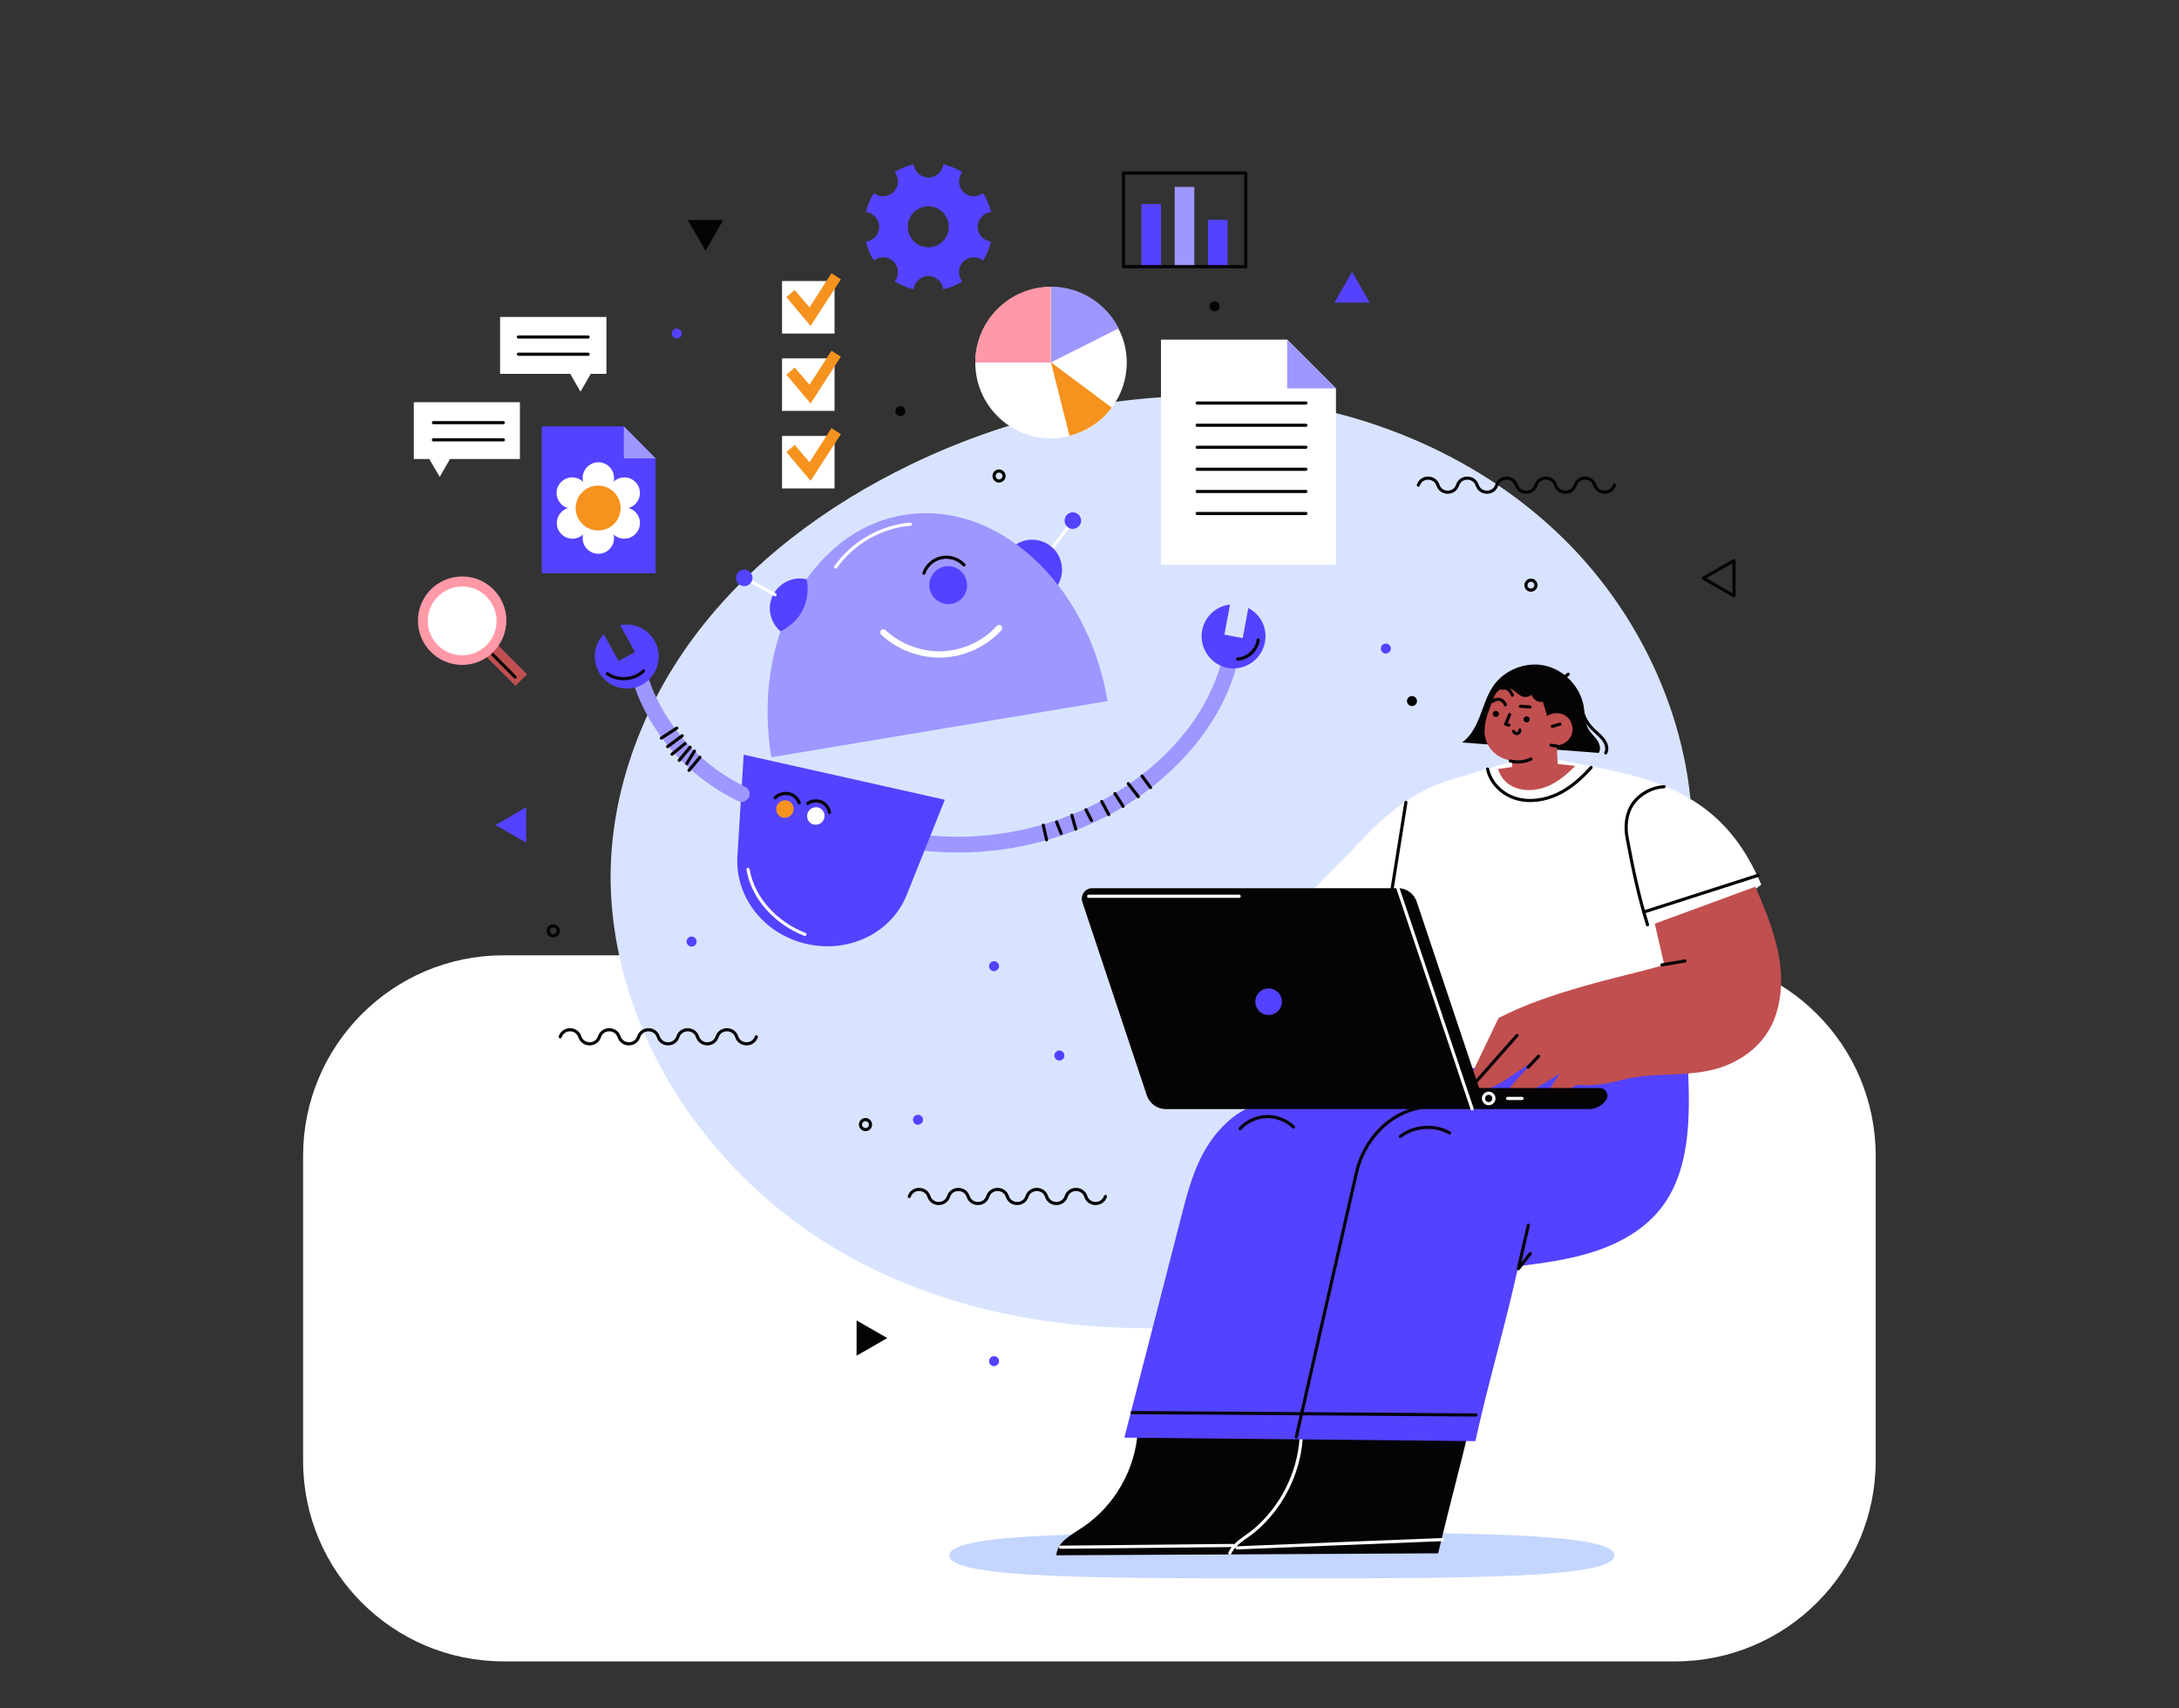 <?xml version="1.0" encoding="utf-8"?>
<!-- Generator: Adobe Illustrator 27.1.0, SVG Export Plug-In . SVG Version: 6.00 Build 0)  -->
<svg version="1.1" id="Capa_1" xmlns="http://www.w3.org/2000/svg" xmlns:xlink="http://www.w3.org/1999/xlink" x="0px" y="0px"
	 viewBox="0 0 1000 784" style="enable-background:new 0 0 1000 784;" xml:space="preserve">
<rect x="0" y="0" width="1000" height="784" fill="#333333" stroke="none"/>
<style type="text/css">
	.st0{fill:#FFFFFF;}
	.st1{fill:#D8E4FF;}
	.st2{fill:#060305;}
	.st3{fill:#5342FF;}
	.st4{fill:none;stroke:#060305;stroke-width:1.443;stroke-linecap:round;stroke-linejoin:round;stroke-miterlimit:10;}
	.st5{fill:#FF99A8;}
	.st6{fill:#9E97FF;}
	.st7{fill:#F6921E;}
	.st8{fill:#C14F4F;}
	.st9{fill:#C4D5FF;}
	.st10{fill:none;stroke:#FFFFFF;stroke-width:1.443;stroke-linecap:round;stroke-linejoin:round;stroke-miterlimit:10;}
	.st11{fill:none;stroke:#FFFFFF;stroke-width:2.886;stroke-linecap:round;stroke-linejoin:round;stroke-miterlimit:10;}
</style>
<g id="BACKGROUND">
	<path class="st0" d="M231.1,438.5h537.7c50.8,0,92,41.2,92,92v140.1c0,50.8-41.2,92-92,92H231.1c-50.8,0-92-41.2-92-92V530.4
		C139.2,479.6,180.4,438.5,231.1,438.5z"/>
</g>
<g id="OBJECTS">
	<path class="st1" d="M776.5,392.6c2.6-53.6-20.4-107.2-58.5-144.9s-90.4-59.9-143.9-64.8c-53.4-4.9-107.8,7-156.1,30.3
		c-38.7,18.7-74.3,45.1-99.9,79.7c-25.6,34.6-40.5,77.8-37.5,120.7c5.1,71.2,52.6,134.7,116.2,167s139.1,35.2,208.9,20.9
		c28.1-5.8,55.9-14.4,80.6-29.1C745.1,537.5,773.3,460.7,776.5,392.6z"/>
	<g>
		<polygon class="st2" points="323.8,115.1 331.9,101 315.6,101 		"/>
		<polygon class="st3" points="620.5,124.8 612.4,138.9 628.6,138.9 		"/>
		<polygon class="st4" points="781.7,265.4 795.8,273.5 795.8,257.3 		"/>
		<polygon class="st3" points="227.4,378.7 241.5,386.8 241.5,370.5 		"/>
		<polygon class="st2" points="407.2,614.2 393.1,606.1 393.1,622.3 		"/>
		<path class="st3" d="M312.9,153.1c0-1.2-1-2.3-2.3-2.3s-2.3,1-2.3,2.3s1,2.3,2.3,2.3C311.9,155.3,312.9,154.3,312.9,153.1z"/>
		<path class="st2" d="M415.5,188.7c0-1.2-1-2.3-2.3-2.3c-1.2,0-2.3,1-2.3,2.3s1,2.3,2.3,2.3C414.5,191,415.5,190,415.5,188.7z"/>
		<path class="st4" d="M256.2,427.3c0-1.2-1-2.3-2.3-2.3s-2.3,1-2.3,2.3c0,1.2,1,2.3,2.3,2.3C255.1,429.5,256.2,428.5,256.2,427.3z"
			/>
		<path class="st4" d="M460.8,218.5c0-1.2-1-2.3-2.3-2.3s-2.3,1-2.3,2.3c0,1.2,1,2.3,2.3,2.3C459.8,220.7,460.8,219.7,460.8,218.5z"
			/>
		<path class="st2" d="M559.7,140.6c0-1.2-1-2.3-2.3-2.3s-2.3,1-2.3,2.3s1,2.3,2.3,2.3C558.7,142.9,559.7,141.9,559.7,140.6z"/>
		<path class="st3" d="M638.3,297.7c0-1.2-1-2.3-2.3-2.3s-2.3,1-2.3,2.3c0,1.2,1,2.3,2.3,2.3C637.3,299.9,638.3,298.9,638.3,297.7z"
			/>
		<path class="st4" d="M704.9,268.6c0-1.2-1-2.3-2.3-2.3c-1.2,0-2.3,1-2.3,2.3s1,2.3,2.3,2.3C703.9,270.8,704.9,269.8,704.9,268.6z"
			/>
		<path class="st3" d="M458.5,443.5c0-1.2-1-2.3-2.3-2.3c-1.2,0-2.3,1-2.3,2.3s1,2.3,2.3,2.3C457.5,445.7,458.5,444.7,458.5,443.5z"
			/>
		<path class="st3" d="M319.7,432.2c0-1.2-1-2.3-2.3-2.3s-2.3,1-2.3,2.3c0,1.2,1,2.3,2.3,2.3C318.7,434.5,319.7,433.5,319.7,432.2z"
			/>
		<path class="st2" d="M650.3,321.8c0-1.2-1-2.3-2.3-2.3s-2.3,1-2.3,2.3c0,1.2,1,2.3,2.3,2.3S650.3,323,650.3,321.8z"/>
		<path class="st3" d="M488.5,484.5c0-1.2-1-2.3-2.3-2.3c-1.2,0-2.3,1-2.3,2.3c0,1.2,1,2.3,2.3,2.3S488.5,485.7,488.5,484.5z"/>
		<path class="st3" d="M458.5,624.8c0-1.2-1-2.3-2.3-2.3c-1.2,0-2.3,1-2.3,2.3s1,2.3,2.3,2.3C457.5,627,458.5,626,458.5,624.8z"/>
		<path class="st3" d="M423.6,514c0-1.2-1-2.3-2.3-2.3s-2.3,1-2.3,2.3s1,2.3,2.3,2.3C422.6,516.2,423.6,515.2,423.6,514z"/>
		<path class="st4" d="M399.5,516.2c0-1.2-1-2.3-2.3-2.3s-2.3,1-2.3,2.3c0,1.2,1,2.3,2.3,2.3C398.5,518.5,399.5,517.5,399.5,516.2z"
			/>
	</g>
	<g>
		<path class="st4" d="M740.9,222.7L740.9,222.7c-1.4,4.3-7.6,4.3-9,0l0,0c-1.4-4.3-7.6-4.3-9,0l0,0c-1.4,4.3-7.6,4.3-9,0l0,0
			c-1.4-4.3-7.6-4.3-9,0l0,0c-1.4,4.3-7.6,4.3-9,0l0,0c-1.4-4.3-7.6-4.3-9,0l0,0c-1.4,4.3-7.6,4.3-9,0l0,0c-1.4-4.3-7.6-4.3-9,0l0,0
			c-1.4,4.3-7.6,4.3-9,0l0,0c-1.4-4.3-7.6-4.3-9,0"/>
		<path class="st4" d="M347.1,475.9L347.1,475.9c-1.4,4.3-7.6,4.3-9,0l0,0c-1.4-4.3-7.6-4.3-9,0l0,0c-1.4,4.3-7.6,4.3-9,0l0,0
			c-1.4-4.3-7.6-4.3-9,0l0,0c-1.4,4.3-7.6,4.3-9,0l0,0c-1.4-4.3-7.6-4.3-9,0l0,0c-1.4,4.3-7.6,4.3-9,0l0,0c-1.4-4.3-7.6-4.3-9,0l0,0
			c-1.4,4.3-7.6,4.3-9,0l0,0c-1.4-4.3-7.6-4.3-9,0"/>
		<path class="st4" d="M507.3,549.2L507.3,549.2c-1.4,4.3-7.6,4.3-9,0l0,0c-1.4-4.3-7.6-4.3-9,0l0,0c-1.4,4.3-7.6,4.3-9,0l0,0
			c-1.4-4.3-7.6-4.3-9,0l0,0c-1.4,4.3-7.6,4.3-9,0l0,0c-1.4-4.3-7.6-4.3-9,0l0,0c-1.4,4.3-7.6,4.3-9,0l0,0c-1.4-4.3-7.6-4.3-9,0l0,0
			c-1.4,4.3-7.6,4.3-9,0l0,0c-1.4-4.3-7.6-4.3-9,0"/>
	</g>
	<g>
		<path class="st3" d="M448.7,104.1c0-3.5,2.7-6.4,6.1-6.8c-0.7-3.1-2-6.1-3.6-8.7c-2.7,2.1-6.6,2-9.1-0.5c-2.5-2.5-2.6-6.4-0.5-9.1
			c-2.7-1.6-5.6-2.9-8.7-3.6c-0.4,3.4-3.3,6.1-6.8,6.1c-3.5,0-6.4-2.7-6.8-6.1c-3.1,0.7-6.1,2-8.7,3.6c2.1,2.7,2,6.6-0.5,9.1
			s-6.4,2.6-9.1,0.5c-1.6,2.7-2.9,5.6-3.6,8.7c3.4,0.4,6.1,3.3,6.1,6.8c0,3.5-2.7,6.4-6.1,6.8c0.7,3.1,2,6.1,3.6,8.7
			c2.7-2.1,6.6-2,9.1,0.5c2.5,2.5,2.6,6.4,0.5,9.1c2.7,1.6,5.6,2.9,8.7,3.6c0.4-3.4,3.3-6.1,6.8-6.1s6.4,2.7,6.8,6.1
			c3.1-0.7,6.1-2,8.7-3.6c-2.1-2.7-2-6.6,0.5-9.1c2.5-2.5,6.4-2.6,9.1-0.5c1.6-2.7,2.9-5.6,3.6-8.7
			C451.4,110.5,448.7,107.6,448.7,104.1z M426,113.5c-5.2,0-9.4-4.2-9.4-9.4c0-5.2,4.2-9.4,9.4-9.4c5.2,0,9.4,4.2,9.4,9.4
			C435.5,109.3,431.2,113.5,426,113.5z"/>
		<g>
			<path class="st0" d="M517.1,166.4c0,7.8-2.6,15-6.9,20.8c-4.7,6.3-11.5,10.9-19.4,12.9c-2.7,0.7-5.6,1.1-8.5,1.1
				c-19.2,0-34.7-15.6-34.7-34.7s15.6-34.7,34.7-34.7c13.6,0,25.3,7.8,31,19.1C515.7,155.4,517.1,160.7,517.1,166.4z"/>
			<path class="st5" d="M482.3,131.6v34.8h-34.7C447.6,147.2,463.1,131.6,482.3,131.6z"/>
			<path class="st6" d="M513.4,150.7l-31,15.6v-34.7C495.9,131.6,507.6,139.4,513.4,150.7z"/>
			<path class="st7" d="M510.2,187.1c-4.7,6.3-11.5,10.9-19.4,12.9l-8.5-33.7L510.2,187.1z"/>
		</g>
		<g>
			<rect x="523.8" y="93.7" class="st3" width="9" height="28.6"/>
			<rect x="539.1" y="85.8" class="st6" width="9" height="36.5"/>
			<rect x="554.4" y="100.9" class="st3" width="9" height="21.4"/>
			<rect x="515.6" y="79.4" class="st4" width="56.1" height="43"/>
		</g>
		<g>
			<g>
				<rect x="358.9" y="129" class="st0" width="24.1" height="24.1"/>
				<polygon class="st7" points="372,149.6 360.9,136.4 364.7,133.1 371.5,141.1 381.6,125.4 385.9,128.2 				"/>
			</g>
			<g>
				<rect x="358.9" y="164.5" class="st0" width="24.1" height="24.1"/>
				<polygon class="st7" points="372,185.2 360.9,172 364.7,168.7 371.5,176.6 381.6,161 385.9,163.7 				"/>
			</g>
			<g>
				<rect x="358.9" y="200.1" class="st0" width="24.1" height="24.1"/>
				<polygon class="st7" points="372,220.7 360.9,207.5 364.7,204.2 371.5,212.2 381.6,196.5 385.9,199.3 				"/>
			</g>
		</g>
		<g>
			
				<rect x="221.9" y="279.3" transform="matrix(0.707 -0.707 0.707 0.707 -145.005 247.011)" class="st8" width="7.5" height="38.5"/>
			<g>
				<ellipse class="st0" cx="212.1" cy="284.9" rx="18" ry="18"/>
				<path class="st5" d="M212.1,305.2c-11.2,0-20.3-9.1-20.3-20.3s9.1-20.3,20.3-20.3c11.2,0,20.3,9.1,20.3,20.3
					C232.3,296.1,223.2,305.2,212.1,305.2z M212.1,269.2c-8.7,0-15.8,7.1-15.8,15.8c0,8.7,7.1,15.8,15.8,15.8
					c8.7,0,15.8-7.1,15.8-15.8C227.8,276.2,220.7,269.2,212.1,269.2z"/>
			</g>
			<path class="st4" d="M226.2,300.5c3.4,3.4,6.8,6.9,10.2,10.3"/>
		</g>
		<g>
			<polygon class="st0" points="613.1,178.3 613.1,259.2 532.8,259.2 532.8,155.9 590.7,155.9 			"/>
			<polygon class="st6" points="613.1,178.3 590.7,178.3 590.7,155.9 			"/>
			<g>
				<line class="st4" x1="549.4" y1="185" x2="599.3" y2="185"/>
				<line class="st4" x1="549.4" y1="195.2" x2="599.3" y2="195.2"/>
				<line class="st4" x1="549.4" y1="205.3" x2="599.3" y2="205.3"/>
				<line class="st4" x1="549.4" y1="215.4" x2="599.3" y2="215.4"/>
				<line class="st4" x1="549.4" y1="225.6" x2="599.3" y2="225.6"/>
				<line class="st4" x1="549.4" y1="235.7" x2="599.3" y2="235.7"/>
			</g>
		</g>
		<g>
			<polygon class="st0" points="189.9,184.6 238.6,184.6 238.6,210.7 206.5,210.7 201.8,218.9 197,210.7 189.9,210.7 			"/>
			<line class="st4" x1="198.9" y1="194" x2="231" y2="194"/>
			<line class="st4" x1="198.9" y1="201.9" x2="231" y2="201.9"/>
		</g>
		<g>
			<polygon class="st0" points="278.3,145.5 229.5,145.5 229.5,171.6 261.7,171.6 266.4,179.8 271.1,171.6 278.3,171.6 			"/>
			<line class="st4" x1="237.9" y1="154.7" x2="269.9" y2="154.7"/>
			<line class="st4" x1="237.9" y1="162.6" x2="269.9" y2="162.6"/>
		</g>
		<g>
			<polygon class="st3" points="300.9,210.4 300.9,263.1 248.6,263.1 248.6,195.7 286.3,195.7 			"/>
			<polygon class="st6" points="300.9,210.4 286.3,210.4 286.3,195.7 			"/>
			<g>
				<path class="st0" d="M282.9,220.1c-3.4,2-4.6,6.4-2.6,9.8c2,3.4,6.4,4.6,9.8,2.6c3.4-2,4.6-6.4,2.6-9.8
					C290.8,219.3,286.4,218.1,282.9,220.1z"/>
				<path class="st0" d="M259.1,233.9c-3.4,2-4.6,6.4-2.6,9.8c2,3.4,6.4,4.6,9.8,2.6c3.4-2,4.6-6.4,2.6-9.8
					C266.9,233.1,262.5,231.9,259.1,233.9z"/>
				<path class="st0" d="M290.1,233.9c-3.4-2-7.8-0.8-9.8,2.6c-2,3.4-0.8,7.8,2.6,9.8c3.4,2,7.8,0.8,9.8-2.6
					C294.7,240.3,293.6,235.9,290.1,233.9z"/>
				<path class="st0" d="M266.2,220.1c-3.4-2-7.8-0.8-9.8,2.6c-2,3.4-0.8,7.8,2.6,9.8c3.4,2,7.8,0.8,9.8-2.6
					C270.9,226.5,269.7,222.1,266.2,220.1z"/>
				<circle class="st0" cx="274.6" cy="247" r="7.2"/>
				<circle class="st0" cx="274.6" cy="219.4" r="7.2"/>
				<path class="st7" d="M284.8,233.2c0-5.7-4.6-10.3-10.3-10.3c-5.7,0-10.3,4.6-10.3,10.3c0,5.7,4.6,10.3,10.3,10.3
					C280.3,243.5,284.8,238.9,284.8,233.2z"/>
			</g>
		</g>
	</g>
	<g>
		<path class="st9" d="M740.9,714c0-10.5-68.3-10.5-152.6-10.5c-84.3,0-152.6,0-152.6,10.5c0,10.5,68.3,10.5,152.6,10.5
			C672.6,724.5,740.9,724.5,740.9,714z"/>
		<g>
			<path class="st2" d="M522.1,657.2c-1.1,17.3-10.6,33.9-24.9,43.6c-5.2,3.6-12.1,6.8-12.4,13.1L660,713
				c4.6-19.5,10.2-40.1,14.8-59.6C623.5,653.8,573.4,656.8,522.1,657.2z"/>
			<path class="st10" d="M597.1,660.6c-1.2,16.1-9.1,31.5-21.4,41.9c-3.9,3.3-9.2,5.7-11.3,10.4"/>
			<path class="st10" d="M567.7,710.5c31.5-1.3,63-2.6,94.4-3.8"/>
			<path class="st10" d="M486.7,710.2c26.4-0.3,52.8-0.5,79.2-0.8"/>
		</g>
		<g>
			<path class="st3" d="M774.7,490.7c-49.7-12.8-103.5-13.4-152.4,2c0.1,4.1-1.6,7.7-1.4,11.8c-12,1.1-24.2,0.5-36.2,1.5
				c-12.1-0.4-23,8.6-29.7,18.7c-6.8,10.1-9.9,22.1-12.9,33.8c-8.7,33.8-17.4,67.6-26.1,101.4l161.1,1.6
				c5.8-26.7,13.9-53.6,19.7-80.3c12-1.5,24-3.1,35.4-6.9s22.4-10,29.9-19.5C775.8,537.4,775.6,513,774.7,490.7z"/>
			<path class="st4" d="M701.4,562.4c-1.5,6.7-3.1,13.3-4.6,20c1.8-2.3,3.7-4.7,5.5-7"/>
			<path class="st4" d="M594.9,659.6c9.2-40.4,18.4-80.8,27.6-121.3c3.3-14.6,14.5-27.2,29.3-29.9"/>
			<path class="st4" d="M642.7,521.6c6.3-4.8,15.6-5.5,22.5-1.6"/>
			<path class="st4" d="M569.1,518.1c3-3.4,7.5-5.4,12.1-5.6c4.5-0.1,9.1,1.6,12.4,4.8"/>
			<path class="st4" d="M519.6,648.4c0,0,141,0.9,157.7,1.1"/>
		</g>
		<g>
			<path class="st0" d="M749.6,356.1c-12.7-3.4-24-5.2-36.9-7.8c-1,3.8-4.7,6.8-8.6,7c-4,0.2-7.7-2.4-9-6.1
				c-9.9,2.9-19.8,5.9-29.7,8.8c-15.1,4.5-28.4,14.8-39.2,26.3c-8.8,9.4-17.9,18.1-26.7,27.4c11,31.8,20.6,52.2,35,82.5l138.8-13.1
				c7.5-26,15.9-40.2,23.4-66.1c3.5-3,8.1-6,11.6-9C797.9,382,782.5,364.8,749.6,356.1z"/>
			<path class="st4" d="M682.7,353c1.3,6.4,6.7,11.6,13,13.5c6.3,1.9,13.2,0.8,19.2-2c5.9-2.8,10.9-7.3,15.3-12.2"/>
			<path class="st4" d="M645.2,368.3c-2.2,13.8-4.4,27.6-6.6,41.4"/>
			<path class="st4" d="M763.7,361.1c-5.6,0.3-11,3.2-14.3,7.8c-3.2,4.6-3.7,10.5-2.6,16.1c2.8,15,5.3,26.5,9.3,39.5"/>
			<path class="st4" d="M754.8,418.5c17.3-5.6,34.6-11.1,52-16.7"/>
		</g>
		<g>
			<path class="st8" d="M816.1,437.4c-2.1-10.5-6.3-20.5-10.5-30.4L759.4,424c1.5,6.3,2.9,12.6,4.4,18.9
				c-12.1,3.5-24.7,6.2-36.7,9.7c-13.5,3.9-26.9,8.2-39.4,14.7c-4.4,9.2-8.7,18.2-13.1,27.4c-0.7,1.5-0.4,3.9,0.9,5s3.1,1.5,4.7,1.1
				c8.5-2.4,15.9-9.1,23.5-13.6c-5.6,5.9-10.9,12-16,18.4c2,1.8,5.1,1.8,7.3,0.2c6.9-4.8,14.1-8.6,21-13.2
				c-2.6,3.8-5.1,7.7-7.7,11.5c0.2,1,1.1,1.5,2.1,1.4c1-0.1,1.9-0.6,2.8-1.1c3.5-2.2,7-4.3,10.4-6.5c6.6,0.9,14.3-0.5,20.8-2.2
				c15.8-4.1,33.1-0.5,48.2-6.8c9.4-3.9,16.9-10.4,21.1-19.7C818,459.2,818.2,447.9,816.1,437.4z"/>
			<path class="st4" d="M762.7,442.9c3.5-0.6,7.1-1.2,10.6-1.8"/>
			<path class="st4" d="M676.2,497.9c6.7-7.5,13.3-15.1,20-22.6"/>
			<path class="st4" d="M706.1,484.8c-1.6,1.7-3.2,3.4-4.8,5.1"/>
		</g>
		<g>
			<path class="st2" d="M650.2,414l28.6,85.4h55.3c2.8,0,4.6,3.2,3,5.5c-1.8,2.6-4.7,4.2-7.9,4.2H535.1c-4,0-7.5-2.5-8.8-6.3
				L496.7,414c-1-3.1,1.3-6.3,4.5-6.3h140.3C645.4,407.6,649,410.2,650.2,414z"/>
			<path class="st3" d="M576.1,459.8c0-3.4,2.7-6.1,6.1-6.1s6.1,2.7,6.1,6.1s-2.7,6.1-6.1,6.1S576.1,463.2,576.1,459.8z"/>
			<line class="st10" x1="641.5" y1="407.6" x2="675.6" y2="509"/>
			<line class="st10" x1="499.6" y1="411.4" x2="568.7" y2="411.4"/>
			<path class="st10" d="M685.6,504.2c0-1.3-1.1-2.4-2.4-2.4c-1.3,0-2.4,1.1-2.4,2.4c0,1.3,1.1,2.4,2.4,2.4
				C684.5,506.6,685.6,505.5,685.6,504.2z"/>
			<line class="st10" x1="691.9" y1="504.2" x2="698.5" y2="504.2"/>
		</g>
		<g>
			<g>
				<path class="st4" d="M725.7,323c0.1,4.1,1.9,8.2,4.9,11.3c1.6,1.7,3.7,3.2,5.1,5s2.3,4.3,1.2,6.3"/>
				<path class="st4" d="M718.1,310.7c0.5-0.4,1.1-0.8,1.6-1.2"/>
				<path class="st2" d="M733.1,339.9c-1.1-1.7-2.7-3-3.8-4.7c-2.1-3.3-1.9-7.5-2.6-11.4c-1.7-8.9-9-16.4-17.8-18.3
					s-18.6,2-23.7,9.5c-2.8,4.1-4.2,9-6,13.6c-1.8,4.6-4.1,9.3-8.2,12.2l62.7,4.8C734.8,344,734.2,341.6,733.1,339.9z"/>
			</g>
			<g>
				<path class="st8" d="M722.9,351.6c-2.5-0.4-5.5-0.6-8-0.9c-0.2-2.9-0.3-5.7-0.5-8.6c3.1,0,6-2.2,7-5.2c0.9-2.9-0.2-6.4-2.7-8.2
					c-2.5-1.8-6.2-1.8-8.7,0c-0.5-2.1-1.4-4.5-1.9-6.6c-2.1,0.6-4.9-1.2-5.3-3.4c-0.4,1-2.2,1.3-3.3,1.2c-1.1-0.1-2-0.8-2.9-1.4
					c-0.8-0.7-1.6-1.4-2.6-2c-1.5-0.8-3.3-0.9-4.8-0.3c-1.6,0.6-2.8,1.9-3.4,3.4c-2,5.2-4.5,10.5-4.5,16.1c0,3.4,1.3,6.5,3.6,9
					c2.3,2.5,5.6,4.1,9,4.4c0,1.1,0.1,1.8,0.1,2.9c-1.9,0.4-4.6,0.7-6.5,1c1.4,4.7,4.9,7.9,9.6,9.1c4.7,1.2,9.8,0.4,14.3-1.7
					C715.8,358.2,719.5,355.1,722.9,351.6z"/>
				<g>
					<path class="st4" d="M712.4,333.4c1.2-0.3,2.3-0.7,3.5-1"/>
					<path class="st4" d="M711.8,342.1c0.9,0.1,1.9,0.2,2.8,0.4"/>
					<path class="st4" d="M693.1,349.3c3.2,0.8,6.6,0.5,9.5-0.9"/>
				</g>
				<path class="st4" d="M689.4,316c0.9-0.5,2.1-0.1,2.9,0.5c0.8,0.7,1.3,1.6,1.8,2.6"/>
				<g>
					<circle class="st2" cx="700.6" cy="330.2" r="1.4"/>
					<circle class="st2" cx="686.5" cy="327.7" r="1.4"/>
					<path class="st4" d="M692.8,328c-0.6,1.5-1.2,2.9-1.8,4.4c0.5,0.1,0.9,0.4,1.5,0.5"/>
					<path class="st4" d="M694.6,335.7c0.2,0.7,1,1.1,1.7,1s1.3-0.9,1.2-1.6"/>
					<path class="st4" d="M685.1,321.9c0.9-0.8,2.2-1.1,3.3-0.8c1.1,0.3,2.1,1.3,2.4,2.4"/>
					<path class="st4" d="M697.8,324.2c1.4,0.1,2.9,0.2,4.3,0.3"/>
				</g>
			</g>
		</g>
	</g>
	<g>
		<g>
			<g>
				<path class="st6" d="M440,391.3c-4.9,0-9.8-0.2-14.7-0.7c-2-0.2-3.4-2-3.2-4c0.2-2,2-3.4,4-3.2c59.4,6.1,119.5-28.9,134-77.9
					c0.6-1.9,2.6-3,4.5-2.4c1.9,0.6,3,2.6,2.4,4.5c-7.2,24.5-26.1,47.4-51.7,62.9C492.6,384.1,466.4,391.3,440,391.3z"/>
				<path class="st4" d="M478.8,378.8c0.5,2.2,1,4.5,1.5,6.7"/>
				<path class="st4" d="M484.9,377.3c0.7,1.8,1.4,3.5,2.1,5.3"/>
				<path class="st4" d="M491.9,374.2c0.6,2.1,1.2,4.2,1.8,6.4"/>
				<path class="st4" d="M498.4,371.7c0.8,1.6,1.7,3.3,2.5,4.9"/>
				<path class="st4" d="M505.6,367.9c1.1,2,2.2,4,3.2,6"/>
				<path class="st4" d="M511.7,364.3c1.2,1.9,2.5,3.8,3.7,5.8"/>
				<path class="st4" d="M517.8,359.7c1.5,2,3.1,4,4.6,6"/>
				<path class="st4" d="M524.1,356.2c1.3,1.8,2.6,3.6,3.9,5.3"/>
			</g>
			<g>
				<path class="st3" d="M551.7,289.4c1.2-6.5,6.5-11.2,12.8-11.9l-2.6,13.8l8.4,1.6l2.6-13.8c5.6,2.9,8.9,9.2,7.6,15.7
					c-1.5,8-9.2,13.2-17.1,11.8C555.5,305,550.2,297.3,551.7,289.4z"/>
				<path class="st4" d="M568,302.5c4.6-0.2,8.8-4.1,9.4-8.7"/>
			</g>
		</g>
		<g>
			<path class="st3" d="M370.3,433.3L370.3,433.3c19.4,4.4,38.9-5.2,45.8-22.5l17.5-43.7l-92.3-20.7l-2.9,47
				C337.4,412,350.9,429,370.3,433.3z"/>
			<path class="st10" d="M343.3,399.1c2.3,13.6,13.2,24.8,26.1,29.8"/>
			<g>
				<path class="st7" d="M356.3,370.5c0.5-2.2,2.6-3.5,4.8-3.1c2.2,0.5,3.5,2.6,3,4.8s-2.6,3.5-4.8,3.1S355.9,372.7,356.3,370.5z"/>
				<path class="st4" d="M355.7,366.2c1.6-1.6,4-2.3,6.2-1.9c2.2,0.4,4.1,2.1,4.9,4.2"/>
			</g>
			<g>
				<path class="st0" d="M370.5,373.7c0.5-2.2,2.6-3.5,4.8-3.1c2.2,0.5,3.5,2.6,3,4.8s-2.6,3.5-4.8,3.1
					C371.4,378.1,370,375.9,370.5,373.7z"/>
				<path class="st4" d="M370.7,368.8c1.7-1.3,4.2-1.5,6.2-0.7c2,0.8,3.5,2.8,3.8,4.9"/>
			</g>
		</g>
		<g>
			<g>
				<path class="st6" d="M340.3,368.1c-0.5,0-1.1-0.1-1.6-0.4c-37.2-18.2-47-51.1-47.4-52.5c-0.6-1.9,0.6-3.9,2.5-4.5
					c1.9-0.5,3.9,0.6,4.5,2.5l0,0c0.1,0.3,9.5,31.2,43.7,48c1.8,0.9,2.5,3,1.7,4.8C342.9,367.3,341.6,368.1,340.3,368.1z"/>
				<path class="st4" d="M303.5,338.8c2.4-1.5,4.7-3.1,7.1-4.6"/>
				<path class="st4" d="M306.4,342.7c2.2-1.7,4.5-3.3,6.7-5"/>
				<path class="st4" d="M308.4,346.2c2-1.6,4-3.3,6-4.9"/>
				<path class="st4" d="M311.7,349c1.7-2,3.3-4,5-6"/>
				<path class="st4" d="M318.7,344.8c-1.2,1.9-2.4,3.8-3.5,5.7"/>
				<path class="st4" d="M321.2,347.6c-1.6,2-3.3,4-5,6"/>
			</g>
			<g>
				<path class="st3" d="M274.8,308.4c-3.2-5.8-2.1-12.8,2.3-17.3l6.8,12.3l7.5-4.1l-6.8-12.3c6.2-1.3,12.7,1.5,15.9,7.3
					c3.9,7.1,1.3,16-5.8,20C287.6,318.1,278.7,315.5,274.8,308.4z"/>
				<path class="st4" d="M278.7,309.2c4.9,3.5,12.3,3,16.6-1.2"/>
			</g>
		</g>
		<g>
			<g>
				<path class="st10" d="M490.4,241.6c-2.6,3.5-5.2,7-7.8,10.5"/>
				<path class="st3" d="M488.6,239.6c-0.3-2.1,1-4,3.1-4.4c2.1-0.3,4,1.1,4.4,3.1s-1,4-3.1,4.4C490.9,243.1,489,241.7,488.6,239.6z
					"/>
				<path class="st3" d="M460.1,263.8c-1.3-7.5,3.8-14.6,11.3-15.9c7.5-1.2,14.6,3.8,15.8,11.3c1.3,7.5-3.8,14.6-11.3,15.9
					C468.5,276.4,461.4,271.3,460.1,263.8z"/>
			</g>
			<g>
				<path class="st6" d="M414.7,236.4c42.6-7.1,84.5,31.1,93.6,85.4L354,347.6C344.9,293.3,372.1,243.5,414.7,236.4z"/>
				<g>
					<path class="st3" d="M426.6,270c-0.8-4.7,2.4-9.2,7.1-10s9.2,2.4,10,7.2s-2.4,9.2-7.1,10C431.9,277.9,427.4,274.7,426.6,270z"
						/>
					<path class="st4" d="M424,263.1c1.2-3.6,4.4-6.4,8.1-7.1c3.7-0.8,7.7,0.5,10.3,3.3"/>
				</g>
				<path class="st11" d="M405.4,290.3c7.2,6.7,17.1,10.4,27,10.1c9.8-0.4,19.5-4.8,26.1-12.1"/>
				<path class="st10" d="M383.5,260.3c7.8-11.1,20.7-18.6,34.3-19.7"/>
			</g>
			<g>
				<path class="st3" d="M358.2,289.8c-2.4-2-4.1-4.9-4.7-8.2c-1.3-7.5,3.8-14.6,11.3-15.9c1.8-0.3,3.7-0.2,5.4,0.2
					C370.2,265.9,374.2,281.6,358.2,289.8z"/>
				<path class="st10" d="M343.8,266.4c4,2.2,7.9,4.4,11.9,6.6"/>
				<path class="st3" d="M337.8,265.9c-0.3-2.1,1-4,3.1-4.4c2.1-0.3,4,1.1,4.4,3.1c0.3,2.1-1,4-3.1,4.4S338.1,267.9,337.8,265.9z"/>
			</g>
		</g>
	</g>
</g>
</svg>
